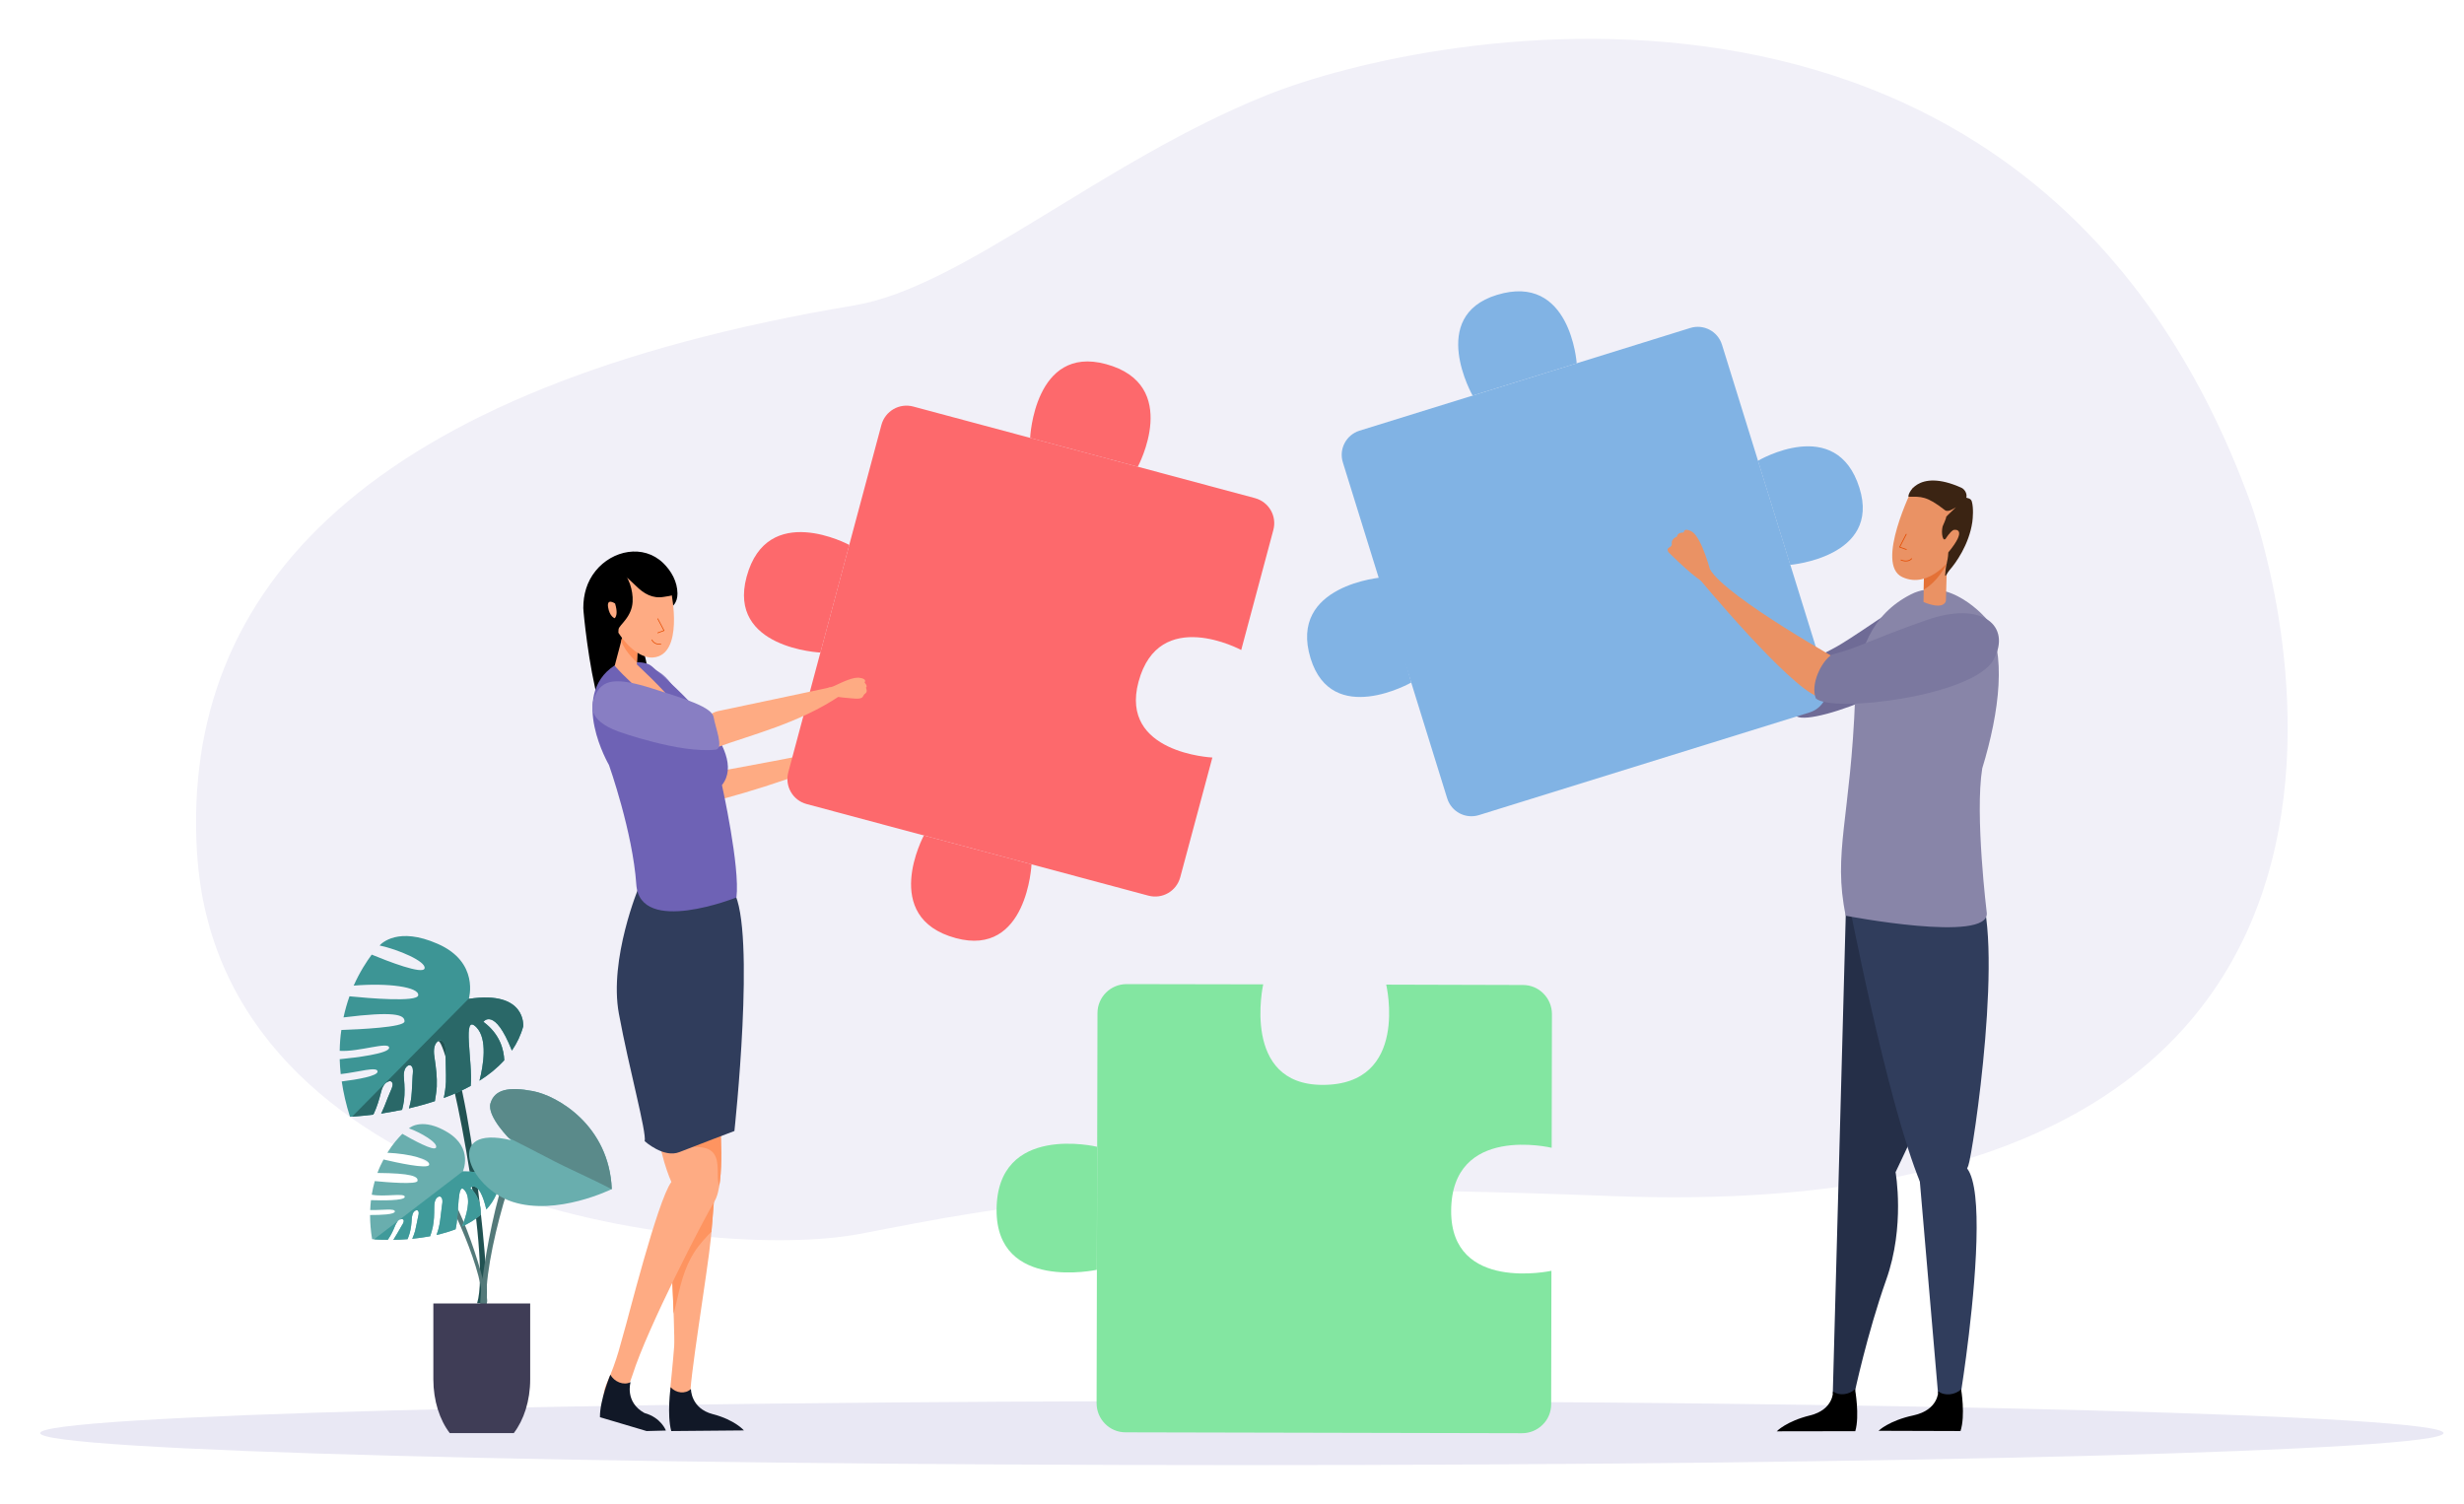 <?xml version="1.0" encoding="utf-8"?>
<!-- Generator: Adobe Illustrator 25.4.1, SVG Export Plug-In . SVG Version: 6.00 Build 0)  -->
<svg version="1.1" id="Layer_1" xmlns="http://www.w3.org/2000/svg" xmlns:xlink="http://www.w3.org/1999/xlink" x="0px" y="0px"
	 viewBox="0 0 1938.9 1183.2" style="enable-background:new 0 0 1938.9 1183.2;" xml:space="preserve">
<style type="text/css">
	.st0{fill-rule:evenodd;clip-rule:evenodd;fill:#E9E8F4;}
	.st1{fill-rule:evenodd;clip-rule:evenodd;fill:#F1F0F8;}
	.st2{fill-rule:evenodd;clip-rule:evenodd;fill:#EA9264;}
	.st3{fill-rule:evenodd;clip-rule:evenodd;fill:#6F6B96;}
	.st4{fill-rule:evenodd;clip-rule:evenodd;fill:#81B3E4;}
	.st5{fill-rule:evenodd;clip-rule:evenodd;fill:#252F48;}
	.st6{fill-rule:evenodd;clip-rule:evenodd;fill:#303D5C;}
	.st7{fill-rule:evenodd;clip-rule:evenodd;}
	.st8{fill-rule:evenodd;clip-rule:evenodd;fill:#8885A8;}
	
		.st9{clip-path:url(#SVGID_00000105417598492713588190000004833882939793611411_);fill-rule:evenodd;clip-rule:evenodd;fill:#E47136;}
	
		.st10{clip-path:url(#SVGID_00000132771158467840182630000007511325896959655045_);fill:none;stroke:#E54C02;stroke-width:0.614;stroke-linecap:round;stroke-linejoin:round;stroke-miterlimit:10;}
	.st11{fill-rule:evenodd;clip-rule:evenodd;fill:#3B2413;}
	.st12{fill-rule:evenodd;clip-rule:evenodd;fill:#7B789F;}
	.st13{fill-rule:evenodd;clip-rule:evenodd;fill:#FEAB83;}
	.st14{fill-rule:evenodd;clip-rule:evenodd;fill:#887EC3;}
	.st15{fill-rule:evenodd;clip-rule:evenodd;fill:#E28F8B;}
	
		.st16{clip-path:url(#SVGID_00000152986784563729036610000008953776018036934043_);fill-rule:evenodd;clip-rule:evenodd;fill:#FE9460;}
	
		.st17{clip-path:url(#SVGID_00000103960155497536830400000011054381546953497479_);fill-rule:evenodd;clip-rule:evenodd;fill:#FE9460;}
	.st18{fill-rule:evenodd;clip-rule:evenodd;fill:#111827;}
	.st19{fill-rule:evenodd;clip-rule:evenodd;fill:#6E62B5;}
	
		.st20{clip-path:url(#SVGID_00000011010335260940686910000005051853543613030295_);fill-rule:evenodd;clip-rule:evenodd;fill:#FE8F59;}
	
		.st21{clip-path:url(#SVGID_00000174565205107935708530000006392543118545190033_);fill:none;stroke:#E54C02;stroke-width:0.569;stroke-linecap:round;stroke-linejoin:round;stroke-miterlimit:10;}
	.st22{fill-rule:evenodd;clip-rule:evenodd;fill:#FD696C;}
	.st23{fill-rule:evenodd;clip-rule:evenodd;fill:#215252;}
	.st24{fill-rule:evenodd;clip-rule:evenodd;fill:#3D9595;}
	
		.st25{clip-path:url(#SVGID_00000066508851964936323740000013270484677744248966_);fill-rule:evenodd;clip-rule:evenodd;fill:#2A6868;}
	.st26{fill-rule:evenodd;clip-rule:evenodd;fill:#537979;}
	.st27{fill-rule:evenodd;clip-rule:evenodd;fill:#69AEAE;}
	
		.st28{clip-path:url(#SVGID_00000137106206827328519800000012072799943374549896_);fill-rule:evenodd;clip-rule:evenodd;fill:#3F9A9A;}
	
		.st29{clip-path:url(#SVGID_00000124860214188280568110000011431400730374821277_);fill-rule:evenodd;clip-rule:evenodd;fill:#5A8A8A;}
	.st30{fill-rule:evenodd;clip-rule:evenodd;fill:#3F3D56;}
	.st31{fill-rule:evenodd;clip-rule:evenodd;fill:#83E6A1;}
</style>
<g>
	<path class="st0" d="M977.2,1102.5c521.9,0,945.6,11.3,945.6,25.2c0,13.9-423.7,25.2-945.6,25.2s-945.6-11.3-945.6-25.2
		C31.6,1113.8,455.3,1102.5,977.2,1102.5L977.2,1102.5z"/>
	<path class="st1" d="M1771.4,396.9c0,0,209.6,571.9-502.9,544.3c-378.1-14.6-474.9,7.3-592.2,29.8
		c-117.4,22.5-504.7-24.6-521.3-300.4c-12.5-207.6,134.8-366.4,517.3-430.3C757,226.2,867.1,126.9,996.7,74.9
		C1126.3,22.9,1602.1-71,1771.4,396.9L1771.4,396.9z"/>
	<path class="st2" d="M1435,528.8c0,0-103-6-125-19.4l-2.5,11.1c0,0,99.7,43.9,125.1,40.3C1432.6,560.8,1452.6,550.4,1435,528.8
		L1435,528.8z"/>
	<path class="st3" d="M1413.9,563.8c14.2,7.6,112-30.9,119.3-60.7c6.5-26.8-18.5-40.4-55.5-15.3c-38.3,25.9-31.9,20.3-50.1,30.4
		C1421.4,525.4,1407.4,555.1,1413.9,563.8L1413.9,563.8z"/>
	<path class="st2" d="M1312.2,511.4c0,0-12-17.7-20.7-19.4c0,0-6.6-1-5.4,2.6c0,0-4.3,1.6-3.2,4.3c0,0-3.4,2.9-1.5,5.9
		c1.8,3-3.4,3.5,0.2,6.3c0,0,24.4,11,29.3,9.3L1312.2,511.4L1312.2,511.4z"/>
	<path class="st4" d="M1240.7,285.9c0,0-4.8-71.7-62.9-53.8c-54.5,16.8-19,79.2-19,79.2L1240.7,285.9L1240.7,285.9z"/>
	<path class="st4" d="M1088,454.3c0,0-74.6,5.7-56.7,63.8c16.8,54.5,79.2,19,79.2,19L1088,454.3L1088,454.3z"/>
	<path class="st4" d="M1383.3,362.6c0,0,61.8-36.6,79.9,21.4c17,54.5-54.5,60.5-54.5,60.5L1383.3,362.6L1383.3,362.6z"/>
	<path class="st4" d="M1069.8,338.9c-10.5,3.3-16.4,14.4-13.1,25c16.9,54.4,65.2,210,82.1,264.4c3.3,10.5,14.4,16.4,25,13.1
		c53.8-16.7,206.4-64.1,260.2-80.8c10.5-3.3,16.4-14.4,13.1-25c-16.9-54.4-65.2-210-82.1-264.4c-3.3-10.5-14.4-16.4-25-13.1
		C1276.2,274.9,1123.6,322.2,1069.8,338.9L1069.8,338.9z"/>
	<path class="st5" d="M1556,691.9c0,0,16.3,50.4-0.5,91c-16.8,40.6-63.9,139.5-63.9,139.5s7.7,42.5-7.4,84.8
		c-15,42.4-24.9,89.1-24.9,89.1c-5.7,2.9-11.4,3-17.1,0.5l10.7-394.9L1556,691.9L1556,691.9z"/>
	<path class="st6" d="M1555.5,695.3l-102.2,6.7c0,0,31.2,164.8,58.1,229.4c0,0,25.2,16.4,37.4-14
		C1552.4,908.3,1578.5,734.6,1555.5,695.3L1555.5,695.3z"/>
	<path class="st6" d="M1510.2,923.8l14.8,172.4c6.6,8.4,11.8,9.1,18.3-2.1c0,0,12-75.1,12.1-127.8c0.1-24.4-2.4-44-9.8-49.1
		L1510.2,923.8L1510.2,923.8z"/>
	<path class="st7" d="M1459.7,1093.1c0,0,3.8,20.9,0.2,33.1l-61.8,0.1c0,0,7.5-7.9,26.2-12.5c18.7-4.6,18.1-18.9,18.1-18.9
		C1447.2,1098.6,1455.2,1097.6,1459.7,1093.1L1459.7,1093.1z"/>
	<path class="st7" d="M1543.2,1093.3c0,0,3.5,20.5-0.5,32.8l-64.5-0.2c0,0,8.1-8,27.7-12.2c19.6-4.3,19.3-18.9,19.3-18.9
		C1530,1098.7,1538.4,1097.8,1543.2,1093.3L1543.2,1093.3z"/>
	<path class="st8" d="M1563.3,487.2c0,0-29.3-35.1-59.8-19.4c-30.5,15.6-42.3,44.7-43.7,80.9c-3.5,94.8-17.8,122.2-7.4,171.9
		c0,0,112.7,21.7,111-2.1c0,0-9.5-77.2-3.6-113.8C1573.6,559.5,1579,513.9,1563.3,487.2L1563.3,487.2z"/>
	<path class="st2" d="M1514,449.4l-0.4,24.3c0,0,15,6.9,17.6-0.7l1.2-41L1514,449.4L1514,449.4z"/>
	<g>
		<defs>
			<path id="SVGID_1_" d="M1514,449.4l-0.4,24.3c0,0,15,6.9,17.6-0.7l1.2-41L1514,449.4L1514,449.4z"/>
		</defs>
		<clipPath id="SVGID_00000135653320297352014390000009191318544655163297_">
			<use xlink:href="#SVGID_1_"  style="overflow:visible;"/>
		</clipPath>
		
			<path style="clip-path:url(#SVGID_00000135653320297352014390000009191318544655163297_);fill-rule:evenodd;clip-rule:evenodd;fill:#E47136;" d="
			M1532.4,441.5c-0.2-0.3-0.1,0.7-0.2,1.1c-0.3,0.7-0.6,1.5-1,2.2c-1.1,2.1-2.3,4.1-3.7,6c-3.9,5.6-9.3,11.1-15.5,14.2
			c-1.4,0.7-5.9,2.9-7.4,1.1c-0.9-1.2,0.2-3.6,0.6-4.7c1.7-5.1,3.9-10,6-14.9c2.9-6.7,6-13.3,9.4-19.7c1.1-2.1,2.7-5.9,5.5-6.1
			c3.8-0.2,8.7,4.1,12.1,5.5"/>
	</g>
	<path class="st2" d="M1505.2,383.7c0,0-30.1,60.3-8.3,70.4c21.8,10.1,39.9-16.6,39.9-16.6c9.9-21.5,9.4-35.9,8.2-49.8L1505.2,383.7
		L1505.2,383.7z"/>
	<g>
		<defs>
			<path id="SVGID_00000099623501793479048050000006636318159438133179_" d="M1505.2,383.7c0,0-30.1,60.3-8.3,70.4
				c21.8,10.1,39.9-16.6,39.9-16.6c9.9-21.5,9.4-35.9,8.2-49.8L1505.2,383.7L1505.2,383.7z"/>
		</defs>
		<clipPath id="SVGID_00000176016531314925315580000009144203899116203422_">
			<use xlink:href="#SVGID_00000099623501793479048050000006636318159438133179_"  style="overflow:visible;"/>
		</clipPath>
		
			<path style="clip-path:url(#SVGID_00000176016531314925315580000009144203899116203422_);fill:none;stroke:#E54C02;stroke-width:0.614;stroke-linecap:round;stroke-linejoin:round;stroke-miterlimit:10;" d="
			M1500,420.4l-5.2,10.1l5.3,1.9 M1495.9,440.7c-0.6-0.5,4.6,2.7,8.4-1.1"/>
	</g>
	<path class="st11" d="M1533.1,434.7c-0.4,8.3-1.9,7.9-2.5,18.2c0.8,0.8,1.2-1.6,3.5-4.3c4.7-5.3,15.3-19.9,17.9-37.8
		c0.4-3.1,1.1-10.9-0.4-16.2c-0.8-2.8-4.1-2.6-4.3-3c0.8-3.1-1.3-6.6-3.9-7.8c-35.3-15.9-43,6.5-41.5,7.1
		c9.7-0.1,14.1-0.8,28.5,10.5c2.5,2,7.2-1.3,8.7-2.3c0.2,0-7.8,7.4-7.7,7.6c0.4,0.6-2.5,6.8-2.8,7.6c-1.3,5.5,0.3,12.4,2.5,9.5
		c0.3-0.4,3-4.9,5.9-6.7C1538.5,416.5,1548.7,415.8,1533.1,434.7L1533.1,434.7z"/>
	<path class="st2" d="M1453.3,523c0,0-95.1-52.8-107.8-75.1l-8.5,7.4c0,0,69.5,83.9,93.5,93C1430.5,548.2,1448,535.1,1453.3,523
		L1453.3,523z"/>
	<path class="st12" d="M1428.9,549.6c12.7,11.7,124.3-1.7,139.9-30.6c14-26-8.2-46.8-53.3-30.9c-46.7,16.5-52.7,21.5-74.2,27.1
		C1432.8,521,1424.5,538.8,1428.9,549.6L1428.9,549.6z"/>
	<path class="st2" d="M1346.5,451.5c0,0-6.9-27.6-14.9-33c0,0-6.2-3.9-6.7,0.5c0,0-5.2-0.1-5.2,3.2c0,0-4.7,1.6-4.2,5.5
		c0.5,3.9-5,2.2-2.7,6.7c0,0,23.8,23.9,29.5,24.2L1346.5,451.5L1346.5,451.5z"/>
	<path class="st13" d="M667.7,577.5c0,0,11.5-11.4,18.1-11.2c0,0,5.3-0.8,3.6,2.9c0,0,3,2,1.7,3.8c0,0,2.1,2.8,0.3,4.7
		c-1.8,2,2,3.2-1,4.8c0,0-22.6,3.7-26,1.6L667.7,577.5L667.7,577.5z"/>
	<path class="st13" d="M556.6,608.2c-38.1-2.2-10.3,25.7-9.4,25.5c25.4-4.8,81.7-22.2,113.4-36.6c-0.4-2.6-1.3-5.2-5.7-7.1
		C654.9,590,560.7,608.4,556.6,608.2L556.6,608.2z"/>
	<path class="st14" d="M555.2,648.4c3.7-3.4,8.4-12.8,7.9-15c-5-20.7-27.8-119.8-58.2-105.5c-6.2,2.9-21.4,14.6,3.3,63.9
		c0,0,18.3,45.7,37.6,62.4C547.4,655.5,550.2,652.9,555.2,648.4L555.2,648.4z"/>
	<path class="st15" d="M546.4,677.5c5.4-1.2,15.5-9.1,15.3-11.6c-2.4-23.2-25.4-139.7-58.7-144.8c-7.5-1.2-18.2,25.4,1.5,82.7
		c0,0,9.5,51,28.1,71.9C534,677.5,540.7,678.8,546.4,677.5L546.4,677.5z"/>
	<path class="st13" d="M567.6,864.4c0,0-5.8,84.6-8.2,109.7c-2.4,25.2-17.9,117.7-16.1,125.7c1.8,8-12.6,1.4-15.9-7
		c0,0,2.2-21.2,3.1-33.4c0.8-12.7-4-102.9-4-102.9L567.6,864.4L567.6,864.4z"/>
	<g>
		<defs>
			<path id="SVGID_00000104692803737266515690000003811669612488976272_" d="M567.6,864.4c0,0-5.8,84.6-8.2,109.7
				c-2.4,25.2-17.9,117.7-16.1,125.7c1.8,8-12.6,1.4-15.9-7c0,0,2.2-21.2,3.1-33.4c0.8-12.7-4-102.9-4-102.9L567.6,864.4
				L567.6,864.4z"/>
		</defs>
		<clipPath id="SVGID_00000059287256101842340660000001367117216905613451_">
			<use xlink:href="#SVGID_00000104692803737266515690000003811669612488976272_"  style="overflow:visible;"/>
		</clipPath>
		
			<path style="clip-path:url(#SVGID_00000059287256101842340660000001367117216905613451_);fill-rule:evenodd;clip-rule:evenodd;fill:#FE9460;" d="
			M590,941.4c-0.1-1.2-20.5,18.8-21.4,19.6c-1.7,1.5-3.4,3-5.1,4.6c-4.9,4.7-9.7,9.7-13.9,15.1c-9.4,12.2-13.3,26.3-16.6,41.1
			c-1.3,5.6-2.6,11.3-4.4,16.8c-0.1,0.4-1.6,5.3-2.6,4.9c-0.9-0.3,0-7.7,0-8.3c0.4-9.1,0.8-18.1,1.2-27.2c1.1-19.7,0.8-56.9,23-65.5
			c6.9-2.7,14.6-2.3,21.8-1.9c3.5,0.2,7.6,1.7,11,1.3C585.6,941.7,587.8,939.6,590,941.4L590,941.4z"/>
	</g>
	<path class="st13" d="M566.3,879.7c0,0,4.7,51.2-4,65.5c-8.7,14.3-52.9,99.8-64.5,136.5c-0.8,2.6-1.7,4.6-2.3,6.5
		c-5.7,18.5-14.2,21.3-18.3,16.5c-2.5-2.9-3.1-8.7,0-15.6c8.8-19.3,11.9-35,13.9-41.3c2.1-6.3,26.3-103.4,37.2-117.7
		c0,0-11.2-24.6-11-50.1L566.3,879.7L566.3,879.7z"/>
	<g>
		<defs>
			<path id="SVGID_00000007430556220326035990000013550329763810675124_" d="M566.3,879.7c0,0,4.7,51.2-4,65.5
				c-8.7,14.3-52.9,99.8-64.5,136.5c-0.8,2.6-1.7,4.6-2.3,6.5c-5.7,18.5-14.2,21.3-18.3,16.5c-2.5-2.9-3.1-8.7,0-15.6
				c8.8-19.3,11.9-35,13.9-41.3c2.1-6.3,26.3-103.4,37.2-117.7c0,0-11.2-24.6-11-50.1L566.3,879.7L566.3,879.7z"/>
		</defs>
		<clipPath id="SVGID_00000155148881236457514130000004669953802341808049_">
			<use xlink:href="#SVGID_00000007430556220326035990000013550329763810675124_"  style="overflow:visible;"/>
		</clipPath>
		
			<path style="clip-path:url(#SVGID_00000155148881236457514130000004669953802341808049_);fill-rule:evenodd;clip-rule:evenodd;fill:#FE9460;" d="
			M515.5,902.7c0.5,1.2,7.9,1.4,8.9,1.4c9.7,0.2,19.5-2.9,29.2-1c10.6,2.1,11.2,10.7,11.2,20c0,2.7,0,5.6,0.7,8.3
			c0.1,0.6,0.5,2.3,1.4,2.3c1.2-0.1,1.5-2.5,1.7-3.3c0.8-3.7,1-7.6,1-11.4c0.2-14.5-0.5-34-10.5-45.6c-10.8-12.5-32.4-2.6-44.2,3.5"
			/>
	</g>
	<path class="st18" d="M480.3,1081.7c0,0-8.4,20.1-8.2,33.5l36.7,10.9l15.2-0.4c0,0-3.7-10.2-16.9-13.8
		c-15.7-8.7-10.9-24.3-10.9-24.3C490.8,1090.5,483.2,1087.3,480.3,1081.7L480.3,1081.7z"/>
	<path class="st18" d="M527.7,1091.6c0,0-3,21.6,0.5,34.5l57.2-0.5c0,0-7.1-8.3-24.5-12.8c-17.4-4.5-17.2-19.8-17.2-19.8
		C539.3,1097.2,531.9,1096.3,527.7,1091.6L527.7,1091.6z"/>
	<path class="st6" d="M502.8,697.8c0,0-23.8,56.7-15.8,99.9c8,43.3,21.9,93.3,20.3,100.3c0,0,14.9,13.5,27.3,8.6
		c12.3-4.9,43.3-16.6,43.3-16.6s17.1-157.9-0.6-188.5C577.3,701.6,574.7,706.1,502.8,697.8L502.8,697.8z"/>
	<path class="st7" d="M526.8,478.7c-0.6,1.3,2.6-1.6,3.5-2.8c2.1-2.6,2.8-5.6,2.8-8.9c-0.1-9.3-4.8-17.7-11.3-24
		c-15.6-15-39.9-10.1-53.1,6.2c-6.9,8.5-9.7,18.6-9.7,29.3c0,5.2,16,169.8,49.6,73c6-17.2-3.1-47.7-11.8-62.7L526.8,478.7
		L526.8,478.7z"/>
	<path class="st19" d="M512.9,524.3c15.9,14,77.1,65.9,55.2,93.5c0,0,14.4,64.6,11.4,88.4c0,0-76,30.4-78.8-10.2
		c-2.8-41.3-21.5-94-21.5-94s-31.8-54.4,4.2-78.2C483.4,523.9,505,517.4,512.9,524.3L512.9,524.3z"/>
	<path class="st13" d="M502,503.5l-0.9,19.3c68.6,64.5,14.5,37.2-17.4,1.1l9.8-37L502,503.5L502,503.5z"/>
	<g>
		<defs>
			<path id="SVGID_00000067946279848526673870000016226502700653531525_" d="M502,503.5l-0.9,19.3c68.6,64.5,14.5,37.2-17.4,1.1
				l9.8-37L502,503.5L502,503.5z"/>
		</defs>
		<clipPath id="SVGID_00000038389235675620387880000017634799963776829366_">
			<use xlink:href="#SVGID_00000067946279848526673870000016226502700653531525_"  style="overflow:visible;"/>
		</clipPath>
		
			<path style="clip-path:url(#SVGID_00000038389235675620387880000017634799963776829366_);fill-rule:evenodd;clip-rule:evenodd;fill:#FE8F59;" d="
			M490.9,497.1c-2.5-0.6-2.5,6.4-2.3,6.8c0.4,1.2,1,2.4,1.6,3.6c2.3,4.5,5.7,8.6,9.4,12.3c1,1,2.8,3.3,4.5,3.5
			c1,0.1,1.2-1.3,1.3-1.9c0.5-2.3,0.5-4.6,0.4-6.9c0-3.2-0.1-6.6-0.8-9.8c-0.3-1.4-0.7-3-2-4C502,499.8,495.7,498.2,490.9,497.1
			L490.9,497.1z"/>
	</g>
	<path class="st13" d="M528.3,466.7c0,0,10.1,48.7-14.4,50.7c-6.3,0.5-16.9-3.7-27.3-19.5l1.9-46.1
		C488.5,451.8,509.7,433.6,528.3,466.7L528.3,466.7z"/>
	<g>
		<defs>
			<path id="SVGID_00000183206927707777648900000004294411874581989555_" d="M528.3,466.7c0,0,10.1,48.7-14.4,50.7
				c-6.3,0.5-16.9-3.7-27.3-19.5l1.9-46.1C488.5,451.8,509.7,433.6,528.3,466.7L528.3,466.7z"/>
		</defs>
		<clipPath id="SVGID_00000076579474351563298750000013062327361907690147_">
			<use xlink:href="#SVGID_00000183206927707777648900000004294411874581989555_"  style="overflow:visible;"/>
		</clipPath>
		
			<path style="clip-path:url(#SVGID_00000076579474351563298750000013062327361907690147_);fill:none;stroke:#E54C02;stroke-width:0.569;stroke-linecap:round;stroke-linejoin:round;stroke-miterlimit:10;" d="
			M517.6,486.9l4.9,9.3l-4.9,1.8 M520,507c0.7-0.3-4.9,1-7-3.5"/>
	</g>
	<path class="st7" d="M492.9,454.1c-0.2,0.1,0.4,0.2,0.5,0.4c0.3,0.4,1.9,3.7,2.3,5c1.5,4.4,2.4,9.3,2.1,14.1
		c-0.3,5.4-2.5,10.1-5.7,14.2c-2.2,3-5.2,5.6-6.6,9.2c-2.1,5.4-1.4,11.1-5.8,14.4c-9.6,7.3-17.3-29.1-6.3-40.4c4.9-5,2-14.6,5.4-21
		c1.6-2.9,15.3-8.7,16.9-8.6c12,0.6,28,3.8,31.9,18.1c0.5,2,2.1,6.6,1.4,8.8c-0.2,0.5-5,1.1-6.7,1.4c-8.8,1.5-15.7-2.5-21.9-8.7
		C498.6,459.1,492.9,454.1,492.9,454.1L492.9,454.1z"/>
	<path class="st22" d="M895.3,367.3c0,0,34.9-64.6-25.1-80.8c-56.3-15.2-59.6,58.1-59.6,58.1L895.3,367.3L895.3,367.3z"/>
	<path class="st22" d="M668.3,428.8c0,0-64.6-34.9-80.8,25.1c-15.2,56.3,58.1,59.6,58.1,59.6L668.3,428.8L668.3,428.8z"/>
	<path class="st22" d="M976.7,511.5c0,0,16.6-61.8,25.3-94.5c2.9-10.9-3.5-22-14.4-25l-269-72.1c-10.9-2.9-22,3.5-25,14.4
		c-15.1,56.2-58.2,217.2-73.3,273.4c-2.9,10.9,3.5,22.1,14.4,25c55.6,14.9,213.4,57.2,269,72.1c10.9,2.9,22-3.5,25-14.4
		c8.7-32.6,25.3-94.3,25.3-94.3s-73.3-3.3-58.1-59.6C912,476.5,976.7,511.5,976.7,511.5L976.7,511.5z"/>
	<path class="st22" d="M727,657.4c0,0-34.9,64.6,25.1,80.8c56.3,15.2,59.6-58.1,59.6-58.1L727,657.4L727,657.4z"/>
	<path class="st13" d="M484,474.9c0,0-6.7-4.6-5.5,2.9s5.2,8.7,5.2,8.7C485.4,484.7,485.9,481.2,484,474.9L484,474.9z"/>
	<path class="st13" d="M651.7,541.2c0,0,2.7-0.4,5.1-1.6c5.9-2.7,15.1-7.4,20.2-6.1c0,0,5.4,0.6,3.3,3.6c0,0,2.8,2.6,1.1,4.1
		c0,0,1.7,3.1-0.6,4.6c-2.3,1.5-0.5,4.1-7,4c0,0-20.3-1.1-23.5-3.9L651.7,541.2L651.7,541.2z"/>
	<path class="st13" d="M564.9,559.6c-19.6,4.9-1.4,28.7-0.5,28.4c26.8-9.8,64.5-18.9,96.4-40.4c-0.9-2.8-2.3-5.4-7.5-6.7
		C653.4,541,569.3,558.6,564.9,559.6L564.9,559.6z"/>
	<path class="st14" d="M561.6,564.5c-1.2-8.1-22.7-14.6-47.9-22.6c-29-9.2-40-7.6-45.6,6c-2.9,7-6,18.6,18.4,27.7
		c0,0,48.7,17.5,76.6,14.3C569.9,589.2,562.9,572.6,561.6,564.5L561.6,564.5z"/>
	<path class="st23" d="M381.6,1025.6c6.9,4.8-12-184.1-32-209.2l-5.3,3.2c7-9.3,42.7,169.5,31.1,206L381.6,1025.6L381.6,1025.6z"/>
	<path class="st24" d="M298.7,744c1.5-1.7,14.6-15,45.7-1.3c33.2,14.5,24.5,43.3,24.5,43.3c45.6-6.9,42.8,21.7,42.8,21.7
		c-1.9,7-5,13.3-8.9,19c-13.8-34.9-22.4-22.6-22.4-22.6c13.2,9.7,16.1,22.2,16.4,30.2c-5.6,6.2-12.2,11.5-19.5,16.1
		c3.1-12.2,6.5-32.8-2.4-42c-11.7-12-2.7,27.4-4.5,46.1c-6.8,3.7-14,6.9-21.2,9.5c0.9-4.2,1.5-8.4,1.7-12.6
		c0.2-7.2-0.3-14.5-0.3-21.7c0-2.7,0.3-6.5-1.2-9c-1-1.6-2.7-2.7-4.5-1.5c-4.3,2.7-3.6,9.5-2.9,13.6c1.1,7.3,2,14.7,1.7,22.1
		c-0.2,3.9-0.9,7.7-1.5,11.6c-6.9,2.3-13.8,4.1-20.4,5.7c0.9-3.1,1.6-6.2,1.9-9.2c0.6-5.5,0.6-11.1,1-16.6c0.2-2.1,0.6-5-0.4-6.8
		c-0.6-1.2-1.9-1.9-3.4-1c-3.5,2.3-3.3,7.4-3,10.5c0.5,5.5,0.7,11.1,0,16.8c-0.3,2.5-0.9,5-1.5,7.4c-5.9,1.2-11.5,2.2-16.5,3
		c0.2-0.5,0.5-1,0.7-1.4c2.4-5.1,4.1-10.4,6.4-15.5c0.8-1.9,2.2-4.6,1.9-6.6c-0.2-1.3-1.2-2.4-2.9-1.9c-4.1,1.2-5.6,6.1-6.3,9.1
		c-1.4,5.4-3,10.8-5.4,16c-0.2,0.4-0.4,0.8-0.6,1.1c-11.1,1.4-18.3,1.7-18.3,1.7c-3.1-9.7-5.2-19-6.5-27.8
		c12.8-1.6,28.3-4.3,28.2-7.8c0-4.3-15.1,0.5-29,2c-0.4-4-0.7-7.9-0.8-11.7c12.4-1.2,38.9-4.4,38.9-9c0-5.3-23.6,3.4-38.9,2.4
		c0.1-5.7,0.5-11.2,1.3-16.4c14-0.5,49.5-2.1,49.7-6.7c0.3-5.5-8.5-8.1-48-3.2c1.3-6,2.9-11.5,4.7-16.6c15,1.5,53.4,4.8,54.1-0.8
		c0.8-6.6-24.3-9.9-50.8-7.6c4.8-10.8,10.2-19,14.2-24.4c12.6,5.2,40.4,16,41.6,10.8C335.4,756.5,313.2,747.1,298.7,744L298.7,744z"
		/>
	<g>
		<defs>
			<path id="SVGID_00000155852344491710710870000006449785147440805790_" d="M298.7,744c1.5-1.7,14.6-15,45.7-1.3
				c33.2,14.5,24.5,43.3,24.5,43.3c45.6-6.9,42.8,21.7,42.8,21.7c-1.9,7-5,13.3-8.9,19c-13.8-34.9-22.4-22.6-22.4-22.6
				c13.2,9.7,16.1,22.2,16.4,30.2c-5.6,6.2-12.2,11.5-19.5,16.1c3.1-12.2,6.5-32.8-2.4-42c-11.7-12-2.7,27.4-4.5,46.1
				c-6.8,3.7-14,6.9-21.2,9.5c0.9-4.2,1.5-8.4,1.7-12.6c0.2-7.2-0.3-14.5-0.3-21.7c0-2.7,0.3-6.5-1.2-9c-1-1.6-2.7-2.7-4.5-1.5
				c-4.3,2.7-3.6,9.5-2.9,13.6c1.1,7.3,2,14.7,1.7,22.1c-0.2,3.9-0.9,7.7-1.5,11.6c-6.9,2.3-13.8,4.1-20.4,5.7
				c0.9-3.1,1.6-6.2,1.9-9.2c0.6-5.5,0.6-11.1,1-16.6c0.2-2.1,0.6-5-0.4-6.8c-0.6-1.2-1.9-1.9-3.4-1c-3.5,2.3-3.3,7.4-3,10.5
				c0.5,5.5,0.7,11.1,0,16.8c-0.3,2.5-0.9,5-1.5,7.4c-5.9,1.2-11.5,2.2-16.5,3c0.2-0.5,0.5-1,0.7-1.4c2.4-5.1,4.1-10.4,6.4-15.5
				c0.8-1.9,2.2-4.6,1.9-6.6c-0.2-1.3-1.2-2.4-2.9-1.9c-4.1,1.2-5.6,6.1-6.3,9.1c-1.4,5.4-3,10.8-5.4,16c-0.2,0.4-0.4,0.8-0.6,1.1
				c-11.1,1.4-18.3,1.7-18.3,1.7c-3.1-9.7-5.2-19-6.5-27.8c12.8-1.6,28.3-4.3,28.2-7.8c0-4.3-15.1,0.5-29,2c-0.4-4-0.7-7.9-0.8-11.7
				c12.4-1.2,38.9-4.4,38.9-9c0-5.3-23.6,3.4-38.9,2.4c0.1-5.7,0.5-11.2,1.3-16.4c14-0.5,49.5-2.1,49.7-6.7c0.3-5.5-8.5-8.1-48-3.2
				c1.3-6,2.9-11.5,4.7-16.6c15,1.5,53.4,4.8,54.1-0.8c0.8-6.6-24.3-9.9-50.8-7.6c4.8-10.8,10.2-19,14.2-24.4
				c12.6,5.2,40.4,16,41.6,10.8C335.4,756.5,313.2,747.1,298.7,744L298.7,744z"/>
		</defs>
		<clipPath id="SVGID_00000036951822599593128500000015672582781525870483_">
			<use xlink:href="#SVGID_00000155852344491710710870000006449785147440805790_"  style="overflow:visible;"/>
		</clipPath>
		
			<polygon style="clip-path:url(#SVGID_00000036951822599593128500000015672582781525870483_);fill-rule:evenodd;clip-rule:evenodd;fill:#2A6868;" points="
			428.2,810.4 383.5,771 273.6,882.2 318.3,921.6 428.2,810.4 		"/>
	</g>
	<path class="st26" d="M382.7,1025.2c4.9,1.6-18.8-80.4-33.5-89.9l-3.3,1.8c4.1-4.6,38.3,71.5,32.7,88.5L382.7,1025.2L382.7,1025.2z
		"/>
	<path class="st27" d="M321.8,887.9c1.1-1,11.1-8.6,30.4,3.1c20.5,12.5,12,30.8,12,30.8c30.9-0.6,26.3,18.1,26.3,18.1
		c-2,4.5-4.6,8.4-7.8,11.8c-5.7-24.3-12.6-17-12.6-17c7.8,7.6,8.5,16.1,7.9,21.5c-4.3,3.6-9.2,6.6-14.5,9c3.2-7.8,7.6-21.2,2.5-28.1
		c-6.6-9-4.5,17.9-7.5,30.2c-4.9,1.9-9.9,3.3-15,4.5c1-2.7,1.8-5.5,2.3-8.2c0.9-4.8,1.2-9.6,1.9-14.4c0.3-1.8,0.8-4.3,0.1-6.1
		c-0.5-1.2-1.5-2-2.8-1.4c-3.1,1.4-3.3,6-3.3,8.8c0,5-0.1,9.9-1.1,14.8c-0.5,2.6-1.3,5-2.1,7.5c-4.8,0.9-9.6,1.5-14.1,2
		c0.9-2,1.6-4,2.2-6c0.9-3.6,1.5-7.3,2.3-10.9c0.3-1.4,0.9-3.3,0.4-4.5c-0.3-0.9-1.1-1.4-2.2-0.9c-2.6,1.2-2.9,4.6-3.1,6.7
		c-0.2,3.7-0.6,7.4-1.6,11.1c-0.4,1.6-1.1,3.2-1.7,4.8c-4,0.3-7.8,0.5-11.2,0.5c0.2-0.3,0.4-0.6,0.6-0.9c2.1-3.2,3.8-6.5,5.7-9.7
		c0.7-1.2,1.9-2.8,1.9-4.2c0-0.9-0.6-1.7-1.8-1.5c-2.8,0.4-4.3,3.5-5.1,5.5c-1.4,3.5-3,6.9-5.2,10.1c-0.2,0.2-0.3,0.5-0.5,0.7
		c-7.5,0-12.3-0.5-12.3-0.5c-1.1-6.7-1.6-13-1.6-19c8.7,0,19.2-0.4,19.5-2.7c0.4-2.8-10.1-1-19.4-1.2c0.1-2.7,0.3-5.3,0.6-7.8
		c8.4,0.3,26.2,0.5,26.6-2.5c0.5-3.5-16,0.2-26-1.8c0.6-3.8,1.5-7.4,2.4-10.7c9.3,0.9,33,2.9,33.6-0.1c0.8-3.6-4.8-6.1-31.5-6.3
		c1.4-3.9,3.1-7.4,4.8-10.6c9.8,2.3,34.9,7.9,35.9,4.2c1.2-4.3-15.1-8.7-32.9-9.5c4.2-6.8,8.6-11.7,11.8-14.9
		c7.9,4.6,25.2,14.1,26.5,10.8C344.9,899.3,331.1,891.2,321.8,887.9L321.8,887.9z"/>
	<g>
		<defs>
			<path id="SVGID_00000116213040699884222030000003579527568319744947_" d="M321.8,887.9c1.1-1,11.1-8.6,30.4,3.1
				c20.5,12.5,12,30.8,12,30.8c30.9-0.6,26.3,18.1,26.3,18.1c-2,4.5-4.6,8.4-7.8,11.8c-5.7-24.3-12.6-17-12.6-17
				c7.8,7.6,8.5,16.1,7.9,21.5c-4.3,3.6-9.2,6.6-14.5,9c3.2-7.8,7.6-21.2,2.5-28.1c-6.6-9-4.5,17.9-7.5,30.2
				c-4.9,1.9-9.9,3.3-15,4.5c1-2.7,1.8-5.5,2.3-8.2c0.9-4.8,1.2-9.6,1.9-14.4c0.3-1.8,0.8-4.3,0.1-6.1c-0.5-1.2-1.5-2-2.8-1.4
				c-3.1,1.4-3.3,6-3.3,8.8c0,5-0.1,9.9-1.1,14.8c-0.5,2.6-1.3,5-2.1,7.5c-4.8,0.9-9.6,1.5-14.1,2c0.9-2,1.6-4,2.2-6
				c0.9-3.6,1.5-7.3,2.3-10.9c0.3-1.4,0.9-3.3,0.4-4.5c-0.3-0.9-1.1-1.4-2.2-0.9c-2.6,1.2-2.9,4.6-3.1,6.7
				c-0.2,3.7-0.6,7.4-1.6,11.1c-0.4,1.6-1.1,3.2-1.7,4.8c-4,0.3-7.8,0.5-11.2,0.5c0.2-0.3,0.4-0.6,0.6-0.9c2.1-3.2,3.8-6.5,5.7-9.7
				c0.7-1.2,1.9-2.8,1.9-4.2c0-0.9-0.6-1.7-1.8-1.5c-2.8,0.4-4.3,3.5-5.1,5.5c-1.4,3.5-3,6.9-5.2,10.1c-0.2,0.2-0.3,0.5-0.5,0.7
				c-7.5,0-12.3-0.5-12.3-0.5c-1.1-6.7-1.6-13-1.6-19c8.7,0,19.2-0.4,19.5-2.7c0.4-2.8-10.1-1-19.4-1.2c0.1-2.7,0.3-5.3,0.6-7.8
				c8.4,0.3,26.2,0.5,26.6-2.5c0.5-3.5-16,0.2-26-1.8c0.6-3.8,1.5-7.4,2.4-10.7c9.3,0.9,33,2.9,33.6-0.1c0.8-3.6-4.8-6.1-31.5-6.3
				c1.4-3.9,3.1-7.4,4.8-10.6c9.8,2.3,34.9,7.9,35.9,4.2c1.2-4.3-15.1-8.7-32.9-9.5c4.2-6.8,8.6-11.7,11.8-14.9
				c7.9,4.6,25.2,14.1,26.5,10.8C344.9,899.3,331.1,891.2,321.8,887.9L321.8,887.9z"/>
		</defs>
		<clipPath id="SVGID_00000088850629274823867330000011384421514683752870_">
			<use xlink:href="#SVGID_00000116213040699884222030000003579527568319744947_"  style="overflow:visible;"/>
		</clipPath>
		
			<polygon style="clip-path:url(#SVGID_00000088850629274823867330000011384421514683752870_);fill-rule:evenodd;clip-rule:evenodd;fill:#3F9A9A;" points="
			401.1,943.2 375.3,913.2 291.6,977.3 317.4,1007.3 401.1,943.2 		"/>
	</g>
	<path class="st26" d="M379.2,1033.3c-6.5,3,11.3-114.7,30-130.3l4.9,2c-6.5-5.8-40,105.6-29.2,128.3L379.2,1033.3L379.2,1033.3z"/>
	<path class="st27" d="M402,897.2c0,0-19.3-18.7-16-29.2c3.3-10.6,14-13.1,33.4-9.4c19.4,3.7,60,27.2,62,77.1c0,0-43.2,21.4-78.2,10
		C368.3,934.3,348.8,884.5,402,897.2L402,897.2z"/>
	<g>
		<defs>
			<path id="SVGID_00000013159459888475286450000005501037273743221418_" d="M402,897.2c0,0-19.3-18.7-16-29.2
				c3.3-10.6,14-13.1,33.4-9.4c19.4,3.7,60,27.2,62,77.1c0,0-43.2,21.4-78.2,10C368.3,934.3,348.8,884.5,402,897.2L402,897.2z"/>
		</defs>
		<clipPath id="SVGID_00000155860973914534728660000009006534065931985055_">
			<use xlink:href="#SVGID_00000013159459888475286450000005501037273743221418_"  style="overflow:visible;"/>
		</clipPath>
		
			<path style="clip-path:url(#SVGID_00000155860973914534728660000009006534065931985055_);fill-rule:evenodd;clip-rule:evenodd;fill:#5A8A8A;" d="
			M492.8,942.3c-15.9-9.6-32.5-16.7-49.2-24.8c-10.1-4.9-20-10.4-30-15.4c-7.2-3.5-14.3-7.3-21.5-10.9c-2.9-1.5-7.3-2.7-9.5-5.1
			c-3-3.2-4.2-8.8-5.7-12.6c-2.1-5.6-4.6-11.7-4.3-17.7c0.6-11.7,10-21.1,20.4-25.8c6-2.7,12.4-1.7,18.7,0.1
			c11.1,3.2,20.5,8.2,29.7,15.1c6.6,4.9,14.9,9.5,20.3,15.7c2.6,3,4.4,6.6,6.4,9.9c4.5,7.3,8.5,14.3,11.9,22.1
			c5.3,12.1,11.7,24.2,13.5,37.3c0.8,5.9-0.5,11.7-0.8,17.6"/>
	</g>
	<path class="st30" d="M341,1025.7v59.7c0,16.8,5,32,12.9,42.3h50.4c7.9-10.3,12.9-25.4,12.9-42.3v-59.7H341L341,1025.7z"/>
	<path class="st31" d="M863.3,902.4c0,0-78.9-19-79.1,49.7c-0.2,64.4,78.9,47.1,78.9,47.1L863.3,902.4L863.3,902.4z"/>
	<path class="st31" d="M1198.4,775.1c6.1,0,11.9,2.4,16.1,6.7c4.3,4.3,6.7,10.1,6.7,16.2c-0.1,36.8-0.2,105.2-0.2,105.2
		s-78.9-19-79.1,49.7c-0.2,64.4,78.9,47.1,78.9,47.1s-0.1,68.2-0.2,105c0,6.1-2.4,11.9-6.7,16.1c-4.3,4.3-10.1,6.7-16.2,6.7
		c-64.5-0.1-247.5-0.5-312-0.7c-6.1,0-11.9-2.4-16.1-6.7c-4.3-4.3-6.7-10.1-6.7-16.2c0.1-63.8,0.5-243.2,0.7-307
		c0-12.6,10.3-22.8,22.9-22.8c37.4,0.1,107.5,0.2,107.5,0.2s-17.6,79.1,46.8,79.1c68.6,0,50-78.9,50-78.9S1161,775,1198.4,775.1
		L1198.4,775.1z"/>
</g>
</svg>
